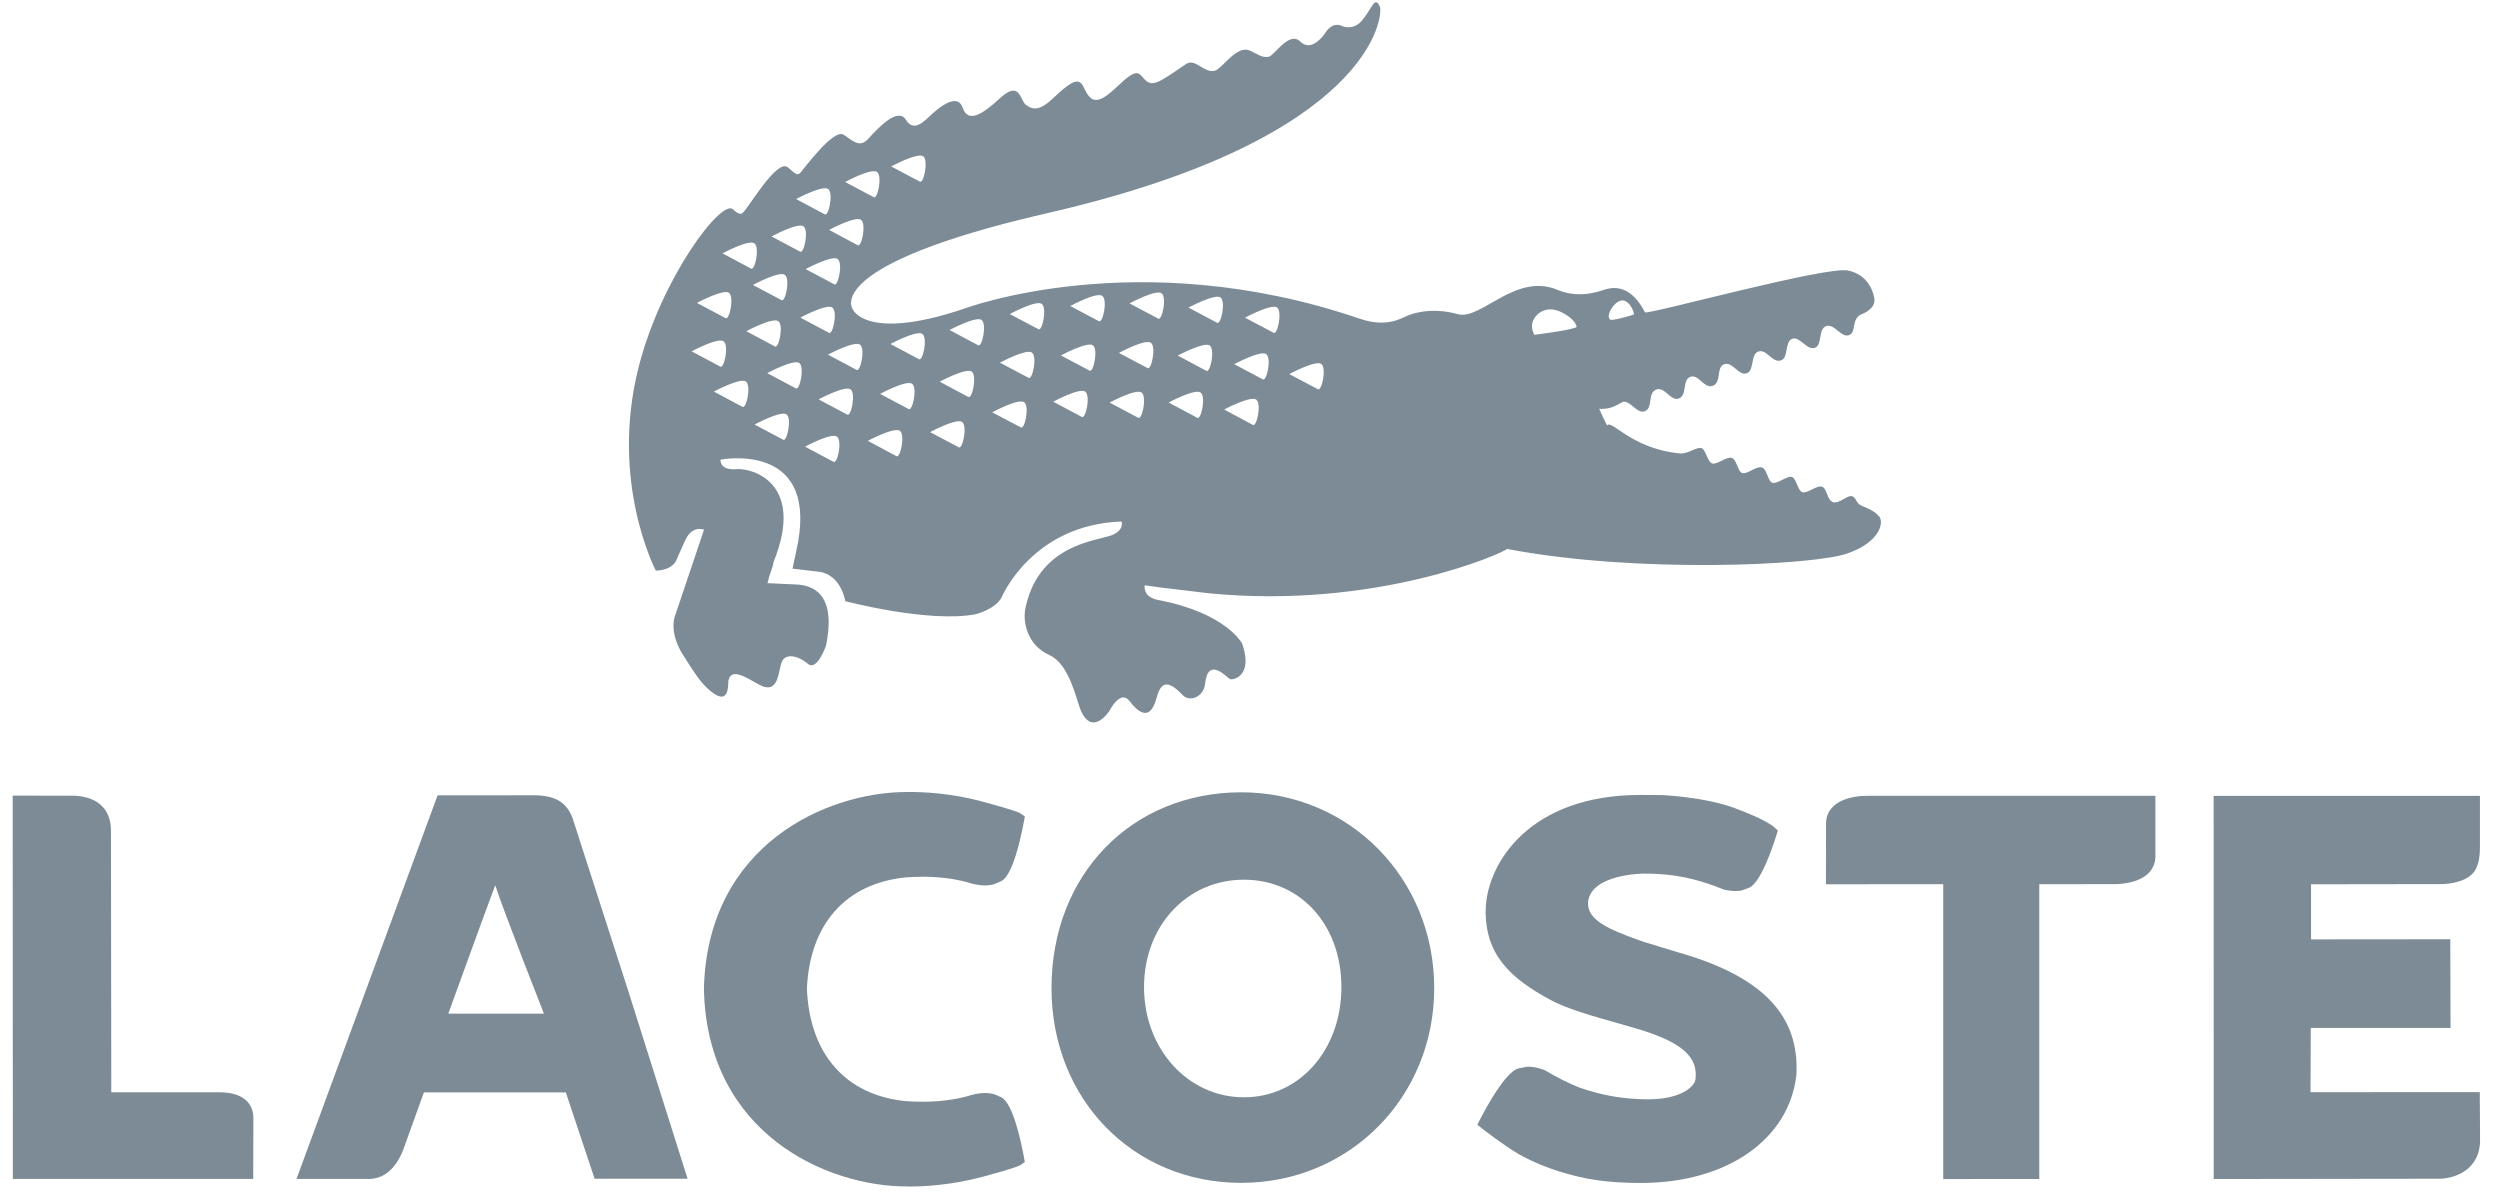 <svg width="98" height="47" viewBox="0 0 98 47" fill="none" xmlns="http://www.w3.org/2000/svg">
<path fill-rule="evenodd" clip-rule="evenodd" d="M63.129 16.874C62.669 16.263 62.59 15.181 61.657 15.085C60.752 14.841 59.851 14.581 58.937 14.369C57.148 14.66 55.359 14.951 53.57 15.242C53.361 16.205 53.151 17.167 52.941 18.13C55.834 18.507 58.727 18.884 61.62 19.26C62.374 19.763 63.129 20.265 63.883 20.767C65.854 20.977 67.824 21.186 69.795 21.395C70.717 21.06 71.639 20.726 72.562 20.391C69.694 19.467 66.757 18.73 63.97 17.579C63.627 17.422 63.39 17.134 63.129 16.874Z" fill="#7C8B96"/>
<path d="M73.679 20.266C73.485 20.014 73.173 19.913 72.957 19.816C72.745 19.716 72.776 19.511 72.599 19.451C72.418 19.393 72.102 19.761 71.856 19.684C71.61 19.604 71.628 19.146 71.423 19.078C71.213 19.012 70.848 19.356 70.657 19.295C70.465 19.239 70.428 18.758 70.242 18.696C70.059 18.641 69.669 18.983 69.479 18.924C69.288 18.86 69.276 18.391 69.064 18.322C68.853 18.257 68.482 18.607 68.298 18.544C68.108 18.485 68.09 18.018 67.887 17.95C67.683 17.885 67.308 18.228 67.119 18.166C66.925 18.104 66.872 17.623 66.695 17.565C66.514 17.51 66.161 17.794 65.874 17.777C63.881 17.592 63.118 16.34 62.983 16.71C62.849 17.073 63.398 17.956 64.087 18.254C64.637 18.493 70.573 20.133 70.729 20.207C70.881 20.282 71.256 20.448 71.122 20.664C70.915 20.941 70.336 20.667 70.188 20.545C70.039 20.421 70.073 20.376 69.933 20.339C69.615 20.263 69.438 20.842 69.102 20.765C68.796 20.696 68.817 20.082 68.506 20.01C68.163 19.927 68.007 20.509 67.681 20.433C67.41 20.372 67.373 19.747 67.082 19.677C66.748 19.596 66.596 20.18 66.249 20.099C65.949 20.029 65.966 19.419 65.653 19.343C65.34 19.27 65.122 19.835 64.827 19.769C64.531 19.7 64.488 19.076 64.225 19.014C63.956 18.954 63.744 19.271 63.382 19.319C63.382 19.319 62.344 19.599 60.702 17.887C59.057 16.178 58.382 15.845 57.446 16.542C55.917 17.678 54.968 16.927 54.691 16.589C54.359 16.201 54.707 15.845 54.707 15.845C54.707 15.845 55.192 16.594 55.804 16.607C56.788 16.637 57.531 15.295 59.218 15.271C61.356 15.194 61.914 15.952 62.498 16.013C63.039 16.066 63.22 15.979 63.595 15.761H63.593C63.895 15.654 64.159 16.239 64.477 16.12C64.812 15.994 64.567 15.405 64.928 15.269C65.266 15.148 65.487 15.741 65.81 15.62C66.15 15.496 65.933 14.891 66.26 14.773C66.596 14.651 66.793 15.25 67.142 15.122C67.492 14.997 67.266 14.398 67.585 14.277C67.914 14.157 68.152 14.746 68.475 14.631C68.782 14.522 68.607 13.895 68.925 13.781C69.257 13.662 69.471 14.253 69.823 14.124C70.113 14.023 69.953 13.395 70.254 13.281C70.554 13.169 70.833 13.751 71.146 13.634C71.439 13.526 71.268 12.902 71.58 12.786C71.91 12.667 72.165 13.248 72.477 13.139C72.787 13.028 72.552 12.525 72.955 12.325C72.955 12.325 73.513 12.142 73.478 11.732C73.474 11.664 73.358 10.789 72.439 10.604C71.555 10.426 64.573 12.355 64.482 12.243C63.84 10.976 63.017 11.328 62.891 11.356C62.763 11.389 61.984 11.72 61.12 11.389C59.425 10.623 58.071 12.571 57.143 12.315C56.288 12.075 55.634 12.213 55.275 12.335C54.947 12.448 54.415 12.875 53.287 12.488C44.569 9.516 37.756 12.114 37.756 12.114C33.914 13.396 33.423 12.114 33.423 12.114C33.423 12.114 32.159 10.399 41.06 8.354C53.854 5.419 54.24 0.563 54.089 0.256C53.879 -0.189 53.798 0.335 53.377 0.818C53.023 1.219 52.613 1.021 52.613 1.021C52.21 0.828 51.953 1.287 51.953 1.287C51.953 1.287 51.435 2.09 50.977 1.633C50.537 1.194 49.952 2.185 49.734 2.225C49.473 2.271 49.345 2.144 48.994 1.983C48.469 1.751 47.905 2.707 47.616 2.774C47.173 2.875 46.863 2.254 46.483 2.516C45.346 3.3 45.167 3.409 44.861 3.104C44.635 2.873 44.602 2.623 43.842 3.349C43.196 3.968 42.886 4.084 42.627 3.691C42.36 3.294 42.428 2.754 41.318 3.818C40.788 4.326 40.516 4.336 40.213 4.108C39.984 3.936 39.986 3.118 39.189 3.859C38.467 4.526 37.943 4.818 37.738 4.226C37.512 3.56 36.661 4.348 36.465 4.534C36.261 4.719 35.823 5.21 35.517 4.703C35.21 4.194 34.476 4.954 34.04 5.437C33.703 5.812 33.431 5.522 33.076 5.285C32.672 5.008 31.464 6.693 31.354 6.794C31.244 6.889 31.159 6.794 30.883 6.559C30.457 6.199 29.309 8.2 29.124 8.331C29.124 8.331 29.045 8.503 28.732 8.205C28.287 7.782 25.923 10.889 25.031 14.405C23.889 18.912 25.708 22.367 25.708 22.367C25.708 22.367 26.254 22.384 26.487 22.015L26.841 21.219C27.128 20.555 27.598 20.764 27.598 20.764L26.483 24.077C26.307 24.513 26.414 25.131 26.803 25.714C27.17 26.301 27.423 26.697 27.717 26.97C28.622 27.82 28.53 26.814 28.553 26.688C28.659 26.15 29.257 26.564 29.726 26.822C30.577 27.299 30.483 26.245 30.669 25.902C30.799 25.655 31.218 25.645 31.672 26.024C32.026 26.32 32.377 25.32 32.377 25.32C32.818 23.189 31.782 22.943 31.221 22.912L30.086 22.86C30.086 22.86 30.16 22.535 30.279 22.232L30.329 22.017C31.567 18.937 29.498 18.342 28.879 18.391C28.197 18.452 28.244 18.018 28.244 18.018C28.244 18.018 31.983 17.283 31.286 21.242C31.286 21.242 31.149 21.932 31.066 22.291L32.094 22.411C32.978 22.521 33.135 23.566 33.135 23.566C33.135 23.566 36.387 24.424 38.232 24.081C38.232 24.081 39.056 23.885 39.285 23.372C39.285 23.372 40.48 20.562 43.967 20.443C43.967 20.443 44.09 20.807 43.533 20.997C42.865 21.221 40.639 21.398 40.176 23.951V23.961C40.126 24.38 40.238 25.272 41.148 25.686C41.924 26.035 42.197 27.445 42.358 27.825C42.81 28.906 43.486 27.873 43.486 27.873C43.486 27.873 43.914 27.001 44.282 27.485C44.903 28.301 45.191 27.89 45.333 27.37C45.487 26.809 45.712 26.564 46.362 27.246C46.64 27.543 47.185 27.314 47.239 26.807C47.354 25.692 48.109 26.579 48.217 26.622C48.346 26.671 49.136 26.493 48.694 25.235C48.694 25.235 48.097 24.037 45.404 23.52C44.772 23.4 44.873 22.943 44.873 22.943L45.466 23.026C45.643 23.055 47.209 23.229 47.375 23.255C53.944 23.902 58.929 21.677 59.079 21.519C64.181 22.495 71.12 22.162 72.422 21.694C73.732 21.233 73.829 20.47 73.679 20.266ZM63.143 12.135C63.249 11.964 63.35 11.867 63.443 11.82C63.839 11.595 64.092 12.299 64.043 12.325C64.041 12.326 64.032 12.329 64.028 12.331C64.028 12.331 64.028 12.334 64.027 12.335C63.965 12.365 63.201 12.581 63.125 12.532C62.974 12.427 63.143 12.135 63.143 12.135ZM60.242 12.358C60.242 12.358 60.34 12.234 60.531 12.171C60.719 12.102 61.004 12.091 61.381 12.333C61.814 12.608 61.803 12.823 61.803 12.823C61.789 12.83 61.77 12.837 61.748 12.845C61.434 12.966 60.145 13.124 60.145 13.124C59.894 12.663 60.242 12.358 60.242 12.358ZM36.192 6.128C36.408 6.295 36.201 7.255 36.046 7.113L34.933 6.525C34.933 6.525 35.97 5.966 36.192 6.128ZM34.381 6.741C34.6 6.904 34.395 7.866 34.239 7.723L33.129 7.134C33.129 7.134 34.161 6.574 34.381 6.741ZM33.754 8.619C33.974 8.783 33.768 9.747 33.611 9.607L32.499 9.011C32.499 9.011 33.533 8.456 33.754 8.619ZM32.694 11.14L31.581 10.549C31.581 10.549 32.617 9.989 32.836 10.154C33.059 10.318 32.846 11.281 32.694 11.14ZM32.485 13.041L31.375 12.45C31.375 12.45 32.408 11.893 32.628 12.054C32.848 12.217 32.643 13.176 32.485 13.041ZM32.465 7.41C32.685 7.574 32.477 8.532 32.322 8.396L31.207 7.803C31.207 7.803 32.245 7.244 32.465 7.41ZM31.499 8.874C31.717 9.038 31.51 9.996 31.357 9.86L30.244 9.269C30.244 9.269 31.279 8.708 31.499 8.874ZM29.514 11.171C29.514 11.171 30.551 10.608 30.768 10.775C30.99 10.938 30.781 11.898 30.626 11.759L29.514 11.171ZM30.366 13.576L29.256 12.983C29.256 12.983 30.292 12.427 30.51 12.591C30.731 12.754 30.524 13.714 30.366 13.576ZM29.575 9.541C29.794 9.701 29.587 10.663 29.431 10.524L28.323 9.931C28.323 9.931 29.353 9.375 29.575 9.541ZM28.574 11.477C28.795 11.64 28.588 12.606 28.429 12.464L27.32 11.874C27.32 11.874 28.355 11.319 28.574 11.477ZM27.113 13.772C27.113 13.772 28.147 13.216 28.367 13.38C28.589 13.542 28.377 14.505 28.225 14.365L27.113 13.772ZM29.096 15.942L27.985 15.351C27.985 15.351 29.021 14.791 29.241 14.955C29.461 15.12 29.251 16.079 29.096 15.942ZM30.69 17.231L29.579 16.642C29.579 16.642 30.615 16.082 30.834 16.245C31.052 16.406 30.842 17.373 30.69 17.231ZM31.188 15.219L30.076 14.626C30.076 14.626 31.112 14.07 31.332 14.229C31.552 14.393 31.343 15.354 31.188 15.219ZM32.666 18.099L31.557 17.509C31.557 17.509 32.587 16.95 32.809 17.114C33.028 17.279 32.824 18.235 32.666 18.099ZM33.2 16.246L32.09 15.655C32.09 15.655 33.123 15.1 33.342 15.264C33.562 15.425 33.357 16.387 33.2 16.246ZM33.568 14.494L32.457 13.902C32.457 13.902 33.491 13.347 33.713 13.51C33.933 13.675 33.723 14.632 33.568 14.494ZM35.13 17.875L34.019 17.281C34.019 17.281 35.053 16.727 35.275 16.887C35.497 17.051 35.287 18.015 35.13 17.875ZM35.611 16.03L34.501 15.441C34.501 15.441 35.536 14.879 35.756 15.045C35.973 15.204 35.764 16.168 35.611 16.03ZM36.014 14.075L34.903 13.484C34.903 13.484 35.937 12.93 36.159 13.091C36.377 13.255 36.169 14.214 36.014 14.075ZM37.574 17.529L36.46 16.939C36.46 16.939 37.495 16.379 37.718 16.542C37.935 16.71 37.725 17.671 37.574 17.529ZM37.947 15.555L36.837 14.962C36.837 14.962 37.873 14.405 38.092 14.566C38.312 14.732 38.103 15.689 37.947 15.555ZM38.334 13.528L37.224 12.937C37.224 12.937 38.258 12.38 38.479 12.542C38.698 12.71 38.49 13.668 38.334 13.528ZM40.007 16.749L38.895 16.163C38.895 16.163 39.93 15.604 40.147 15.767C40.37 15.93 40.162 16.889 40.007 16.749ZM40.31 14.805L39.197 14.217C39.197 14.217 40.232 13.659 40.45 13.82C40.676 13.985 40.464 14.949 40.31 14.805ZM40.696 12.899L39.582 12.311C39.582 12.311 40.619 11.75 40.837 11.912C41.057 12.078 40.849 13.041 40.696 12.899ZM42.398 16.338L41.287 15.746C41.287 15.746 42.319 15.187 42.541 15.351C42.764 15.516 42.554 16.474 42.398 16.338ZM42.701 14.523L41.589 13.934C41.589 13.934 42.626 13.371 42.844 13.538C43.063 13.697 42.856 14.663 42.701 14.523ZM43.067 12.586L41.954 11.996C41.954 11.996 42.989 11.432 43.211 11.6C43.431 11.765 43.225 12.723 43.067 12.586ZM44.607 16.372L43.498 15.781C43.498 15.781 44.532 15.221 44.752 15.388C44.972 15.55 44.763 16.51 44.607 16.372ZM44.974 14.423L43.86 13.834C43.86 13.834 44.897 13.271 45.118 13.438C45.336 13.603 45.127 14.562 44.974 14.423ZM45.39 12.483L44.278 11.893C44.278 11.893 45.314 11.331 45.534 11.498C45.756 11.661 45.546 12.623 45.39 12.483ZM46.923 16.372L45.811 15.779C45.811 15.779 46.845 15.221 47.065 15.388C47.285 15.55 47.08 16.51 46.923 16.372ZM47.279 14.531L46.169 13.938C46.169 13.938 47.202 13.385 47.422 13.543C47.643 13.708 47.435 14.671 47.279 14.531ZM47.7 12.647L46.591 12.057C46.591 12.057 47.625 11.5 47.846 11.661C48.063 11.824 47.855 12.786 47.7 12.647ZM49.1 16.65L47.988 16.053C47.988 16.053 49.024 15.5 49.244 15.665C49.466 15.825 49.258 16.788 49.1 16.65ZM49.493 14.865L48.382 14.276C48.382 14.276 49.419 13.718 49.637 13.881C49.859 14.048 49.645 15.006 49.493 14.865ZM49.918 13.041L48.804 12.453C48.804 12.453 49.84 11.894 50.061 12.054C50.28 12.217 50.069 13.176 49.918 13.041ZM51.65 15.25L50.54 14.665C50.54 14.665 51.574 14.105 51.796 14.266C52.014 14.431 51.806 15.391 51.65 15.25Z" fill="#7C8B96"/>
<path d="M22.444 32.067C22.212 31.452 21.771 31.187 20.963 31.175C20.89 31.173 17.153 31.178 17.153 31.178L11.623 46.214C11.623 46.214 14.313 46.214 14.315 46.214C14.547 46.23 14.763 46.194 14.957 46.107C15.48 45.868 15.737 45.262 15.812 45.055C15.812 45.06 16.564 42.961 16.616 42.823C17.001 42.823 21.884 42.821 22.18 42.821C22.296 43.175 23.31 46.207 23.31 46.207H26.953L24.642 38.89L22.444 32.067ZM21.322 39.735C20.769 39.735 17.791 39.736 17.573 39.736C17.977 38.631 18.984 35.834 19.414 34.702C19.785 35.844 21.312 39.698 21.322 39.735Z" fill="#7C8B96"/>
<path d="M48.656 31.058H48.654C44.344 31.064 41.219 34.294 41.219 38.734C41.219 43.086 44.414 46.368 48.656 46.368C52.896 46.368 56.221 43.017 56.221 38.734C56.221 34.429 52.896 31.058 48.656 31.058ZM48.764 43.014C46.567 43.014 44.846 41.117 44.846 38.694C44.846 36.293 46.53 34.484 48.761 34.484C50.977 34.484 52.583 36.253 52.583 38.694C52.583 41.158 50.94 43.014 48.764 43.014Z" fill="#7C8B96"/>
<path d="M65.969 37.386L65.827 37.345C65.831 37.347 64.426 36.92 64.422 36.916L64.212 36.842C63.065 36.427 62.25 36.08 62.25 35.413C62.25 35.397 62.25 35.379 62.25 35.364C62.364 34.257 64.423 34.245 64.443 34.245C65.578 34.245 66.451 34.418 67.556 34.862L67.58 34.87L67.628 34.884C67.883 34.936 68.106 34.943 68.287 34.903L68.594 34.787C69.033 34.546 69.47 33.268 69.638 32.729L69.692 32.557L69.556 32.433C69.504 32.382 69.181 32.117 68.01 31.681C66.819 31.235 65.131 31.166 65.131 31.166L64.299 31.162C59.952 31.162 58.292 33.841 58.239 35.64C58.203 37.432 59.225 38.355 60.77 39.193C61.416 39.55 62.596 39.879 63.452 40.118C63.447 40.114 64.338 40.377 64.338 40.377C65.957 40.885 66.576 41.45 66.461 42.325C66.409 42.614 65.862 43.093 64.619 43.093C63.673 43.093 62.818 42.947 61.928 42.638C61.5 42.468 61.058 42.249 60.591 41.972L60.569 41.958L60.521 41.937C60.263 41.841 60.031 41.801 59.832 41.818L59.49 41.891C58.991 42.078 58.297 43.343 58.019 43.878L57.91 44.089L58.099 44.239C58.132 44.261 58.905 44.874 59.561 45.258C60.334 45.685 61.201 45.995 62.225 46.202C62.638 46.277 63.294 46.372 64.322 46.372C67.69 46.372 70.138 44.668 70.419 42.131C70.541 39.829 69.127 38.327 65.969 37.386Z" fill="#7C8B96"/>
<path d="M73.174 31.196C73.034 31.194 72.299 31.209 71.877 31.599C71.682 31.777 71.58 32.016 71.58 32.284L71.578 34.663C71.578 34.663 75.642 34.66 76.175 34.66C76.175 35.219 76.175 46.219 76.175 46.219L79.94 46.216C79.94 46.216 79.94 35.218 79.94 34.66C80.442 34.659 82.898 34.659 82.898 34.659C83.037 34.659 83.771 34.643 84.195 34.255C84.387 34.073 84.492 33.84 84.492 33.567V31.196H73.174Z" fill="#7C8B96"/>
<path d="M8.588 42.817C8.588 42.817 5.427 42.817 4.362 42.817C4.362 42.262 4.35 32.568 4.35 32.568C4.35 32.143 4.222 31.805 3.966 31.569C3.556 31.185 2.947 31.187 2.719 31.192L0.498 31.187L0.504 46.213H9.926L9.933 43.825C9.933 43.52 9.803 42.817 8.588 42.817Z" fill="#7C8B96"/>
<path d="M35.529 34.391C36.443 34.33 37.211 34.391 37.936 34.589C38.325 34.718 38.677 34.744 38.974 34.66C38.975 34.66 39.275 34.527 39.275 34.527C39.697 34.268 39.998 32.947 40.141 32.186L40.173 32.007L40.02 31.897C39.981 31.869 39.862 31.785 38.497 31.418C37.254 31.083 36.148 31.042 35.603 31.046L35.543 31.047C32.425 31.047 27.729 33.102 27.594 38.761V38.794C27.729 44.455 32.425 46.509 35.545 46.509L35.603 46.512C36.148 46.514 37.252 46.469 38.497 46.136C39.862 45.771 39.981 45.687 40.021 45.658L40.174 45.55L40.141 45.371C39.998 44.605 39.697 43.287 39.275 43.026V43.024L38.976 42.893C38.677 42.811 38.325 42.838 37.93 42.97C37.209 43.163 36.441 43.226 35.518 43.166C33.157 42.935 31.738 41.33 31.631 38.764C31.738 36.224 33.157 34.619 35.529 34.391Z" fill="#7C8B96"/>
<path d="M95.649 46.206C96.231 46.194 97.219 45.851 97.219 44.697L97.207 42.811L90.572 42.814C90.572 42.814 90.583 40.653 90.583 40.295C91.128 40.295 96.061 40.295 96.061 40.295L96.051 36.819C96.051 36.819 91.135 36.824 90.593 36.824C90.591 36.413 90.593 35.077 90.593 34.664C91.135 34.664 95.621 34.657 95.621 34.657C95.759 34.66 96.51 34.66 96.916 34.255C97.2 33.971 97.213 33.454 97.213 33.184V31.199H86.775L86.777 46.218L95.649 46.206Z" fill="#7C8B96"/>
</svg>
